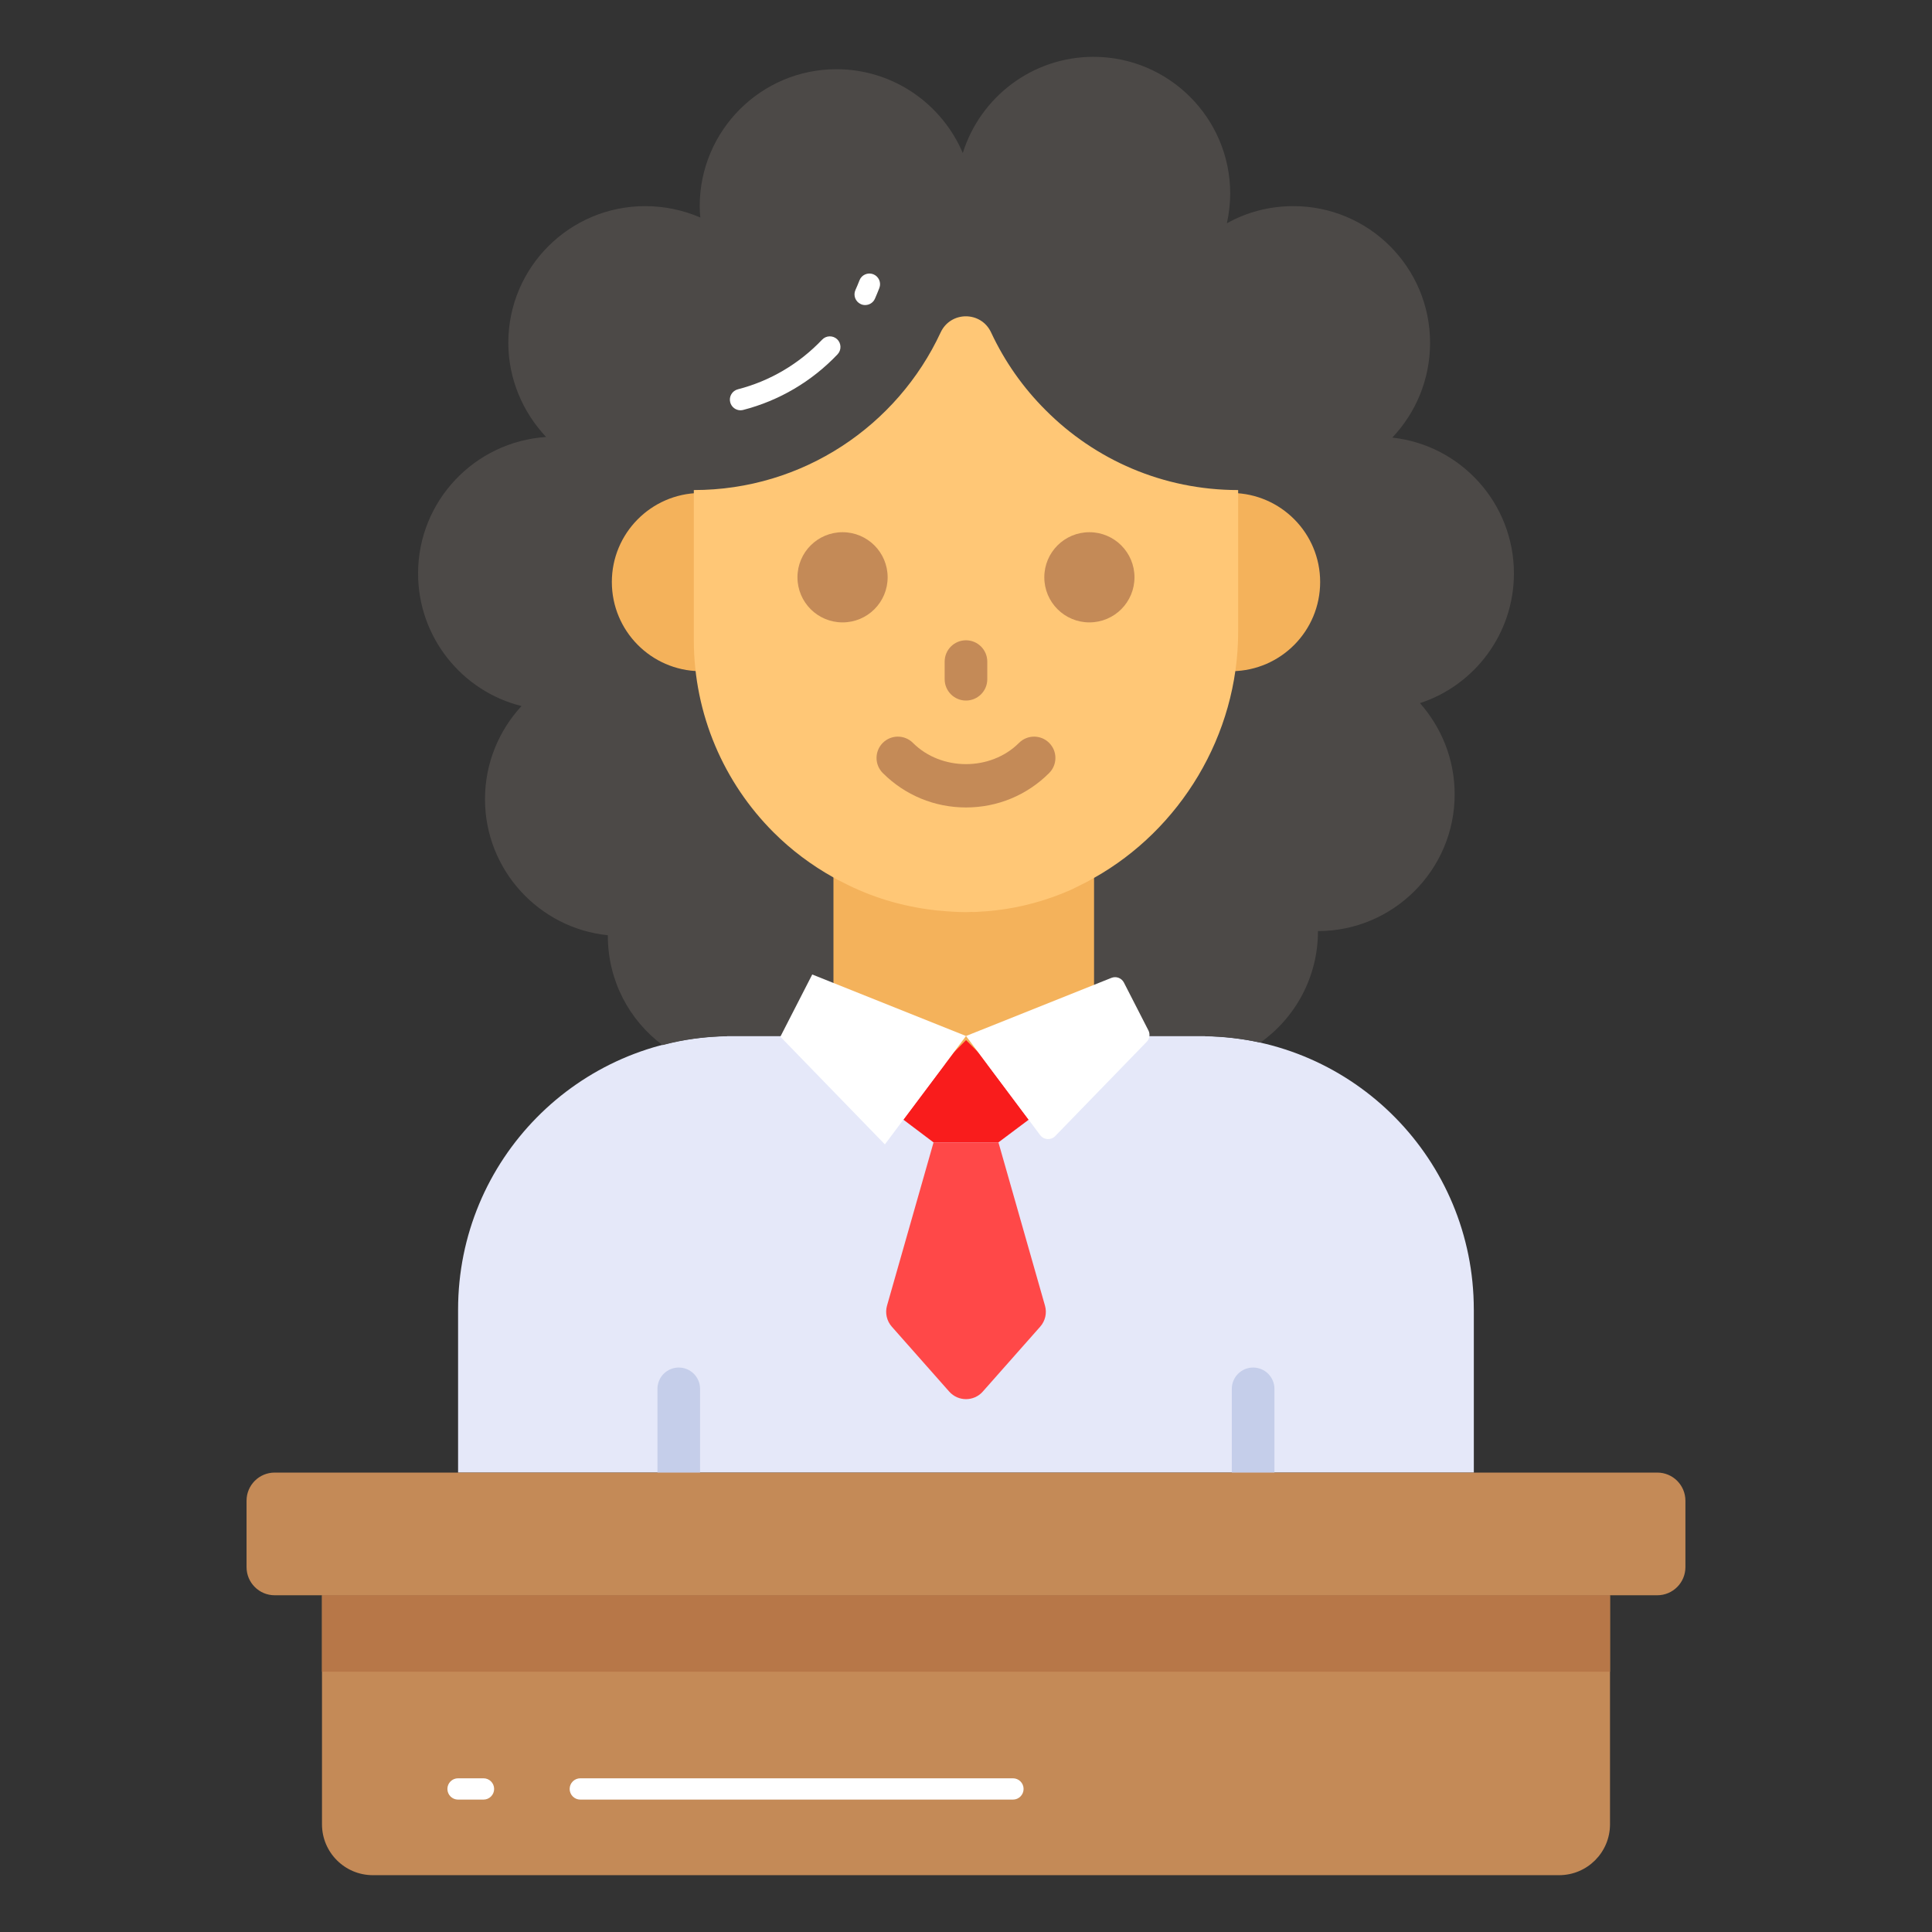 <svg id="Layer_1" enable-background="new 0 0 68 68" height="512" viewBox="0 0 68 68" width="512" xmlns="http://www.w3.org/2000/svg"><rect x="0" y="0" width="68" height="68" fill="#333333" stroke="none"/><g><g><path d="m51.874 46.093v5.737h-35.751v-5.737c0-5.266 4.218-9.541 9.463-9.625v-.007h16.831v.007c5.238.084 9.456 4.359 9.456 9.625z" fill="#e5e8f9"/></g><g><path d="m25.588 36.464v.007c-.785.015-1.541.116-2.268.313-1.17-.872-1.926-2.268-1.926-3.845 0-.007 0-.007 0-.022-2.427-.247-4.324-2.304-4.324-4.789 0-1.272.494-2.42 1.286-3.278-2.086-.516-3.641-2.413-3.641-4.666 0-2.551 1.991-4.637 4.506-4.804-.814-.865-1.33-2.035-1.33-3.314 0-2.66 2.159-4.811 4.819-4.811.69 0 1.344.145 1.94.4-.015-.131-.022-.269-.022-.4 0-2.66 2.159-4.819 4.811-4.819 1.999 0 3.714 1.221 4.448 2.951.611-1.962 2.442-3.387 4.601-3.387 2.653 0 4.811 2.159 4.811 4.811 0 .356-.044.712-.116 1.047.69-.385 1.483-.603 2.34-.603 2.653 0 4.811 2.151 4.811 4.811 0 1.294-.509 2.471-1.33 3.336 2.406.262 4.281 2.304 4.281 4.782 0 2.122-1.388 3.939-3.307 4.564.756.858 1.221 1.97 1.221 3.212 0 2.653-2.159 4.811-4.811 4.811 0 1.621-.799 3.052-2.028 3.925-.625-.138-1.279-.211-1.941-.225v-.007z" fill="#4c4947"/></g><g><path d="m38.507 30.404v5.555l-4.504 1.803-4.668-1.866v-5.492c1.319.843 2.904 1.343 4.59 1.343 1.686 0 3.263-.5 4.582-1.343z" fill="#f4b25b"/></g><g><g><path d="m23.89 52.58c-.414 0-.75-.336-.75-.75v-2.947c0-.414.336-.75.75-.75s.75.336.75.75v2.947c0 .414-.336.75-.75.75z" fill="#c5ceea"/></g><g><path d="m44.106 52.58c-.414 0-.75-.336-.75-.75v-2.947c0-.414.336-.75.75-.75s.75.336.75.75v2.947c0 .414-.336.75-.75.75z" fill="#c5ceea"/></g></g><g><path d="m36.21 39.407-1.069.801h-2.285l-1.062-.801 1.772-2.362.436-.436.436.436z" fill="#f91c1c"/></g><g><path d="m35.142 40.209 1.638 5.746c.074.259.011.537-.168.739l-2.021 2.285c-.314.355-.868.355-1.182 0l-2.021-2.285c-.178-.202-.241-.48-.168-.739l1.638-5.746z" fill="#ff4848"/></g><g><g><path d="m43.372 17.351v6.273c1.71-.025 3.093-1.417 3.093-3.14-0-1.716-1.383-3.109-3.093-3.133z" fill="#f4b25b"/></g><g><path d="m24.628 17.351v6.273c-1.71-.025-3.093-1.417-3.093-3.14 0-1.716 1.383-3.109 3.093-3.133z" fill="#f4b25b"/></g></g><g><path d="m30.45 10.737c-.052 0-.104-.01-.152-.033-.189-.084-.274-.306-.19-.495.051-.112.098-.227.143-.342.073-.193.293-.289.484-.215.193.075.29.292.215.485-.049.128-.102.254-.156.378-.062.14-.199.222-.343.222z" fill="#fff"/></g><g><path d="m26.064 14.441c-.167 0-.319-.112-.363-.282-.052-.201.069-.405.27-.457 1.129-.29 2.153-.894 2.965-1.747.142-.15.379-.156.53-.014.149.143.155.38.013.53-.907.955-2.056 1.631-3.32 1.957-.031.008-.063.012-.094.012z" fill="#fff"/></g><g><path d="m43.579 17.249v4.988c0 3.65-2.052 6.966-5.07 8.661-.164.097-.335.186-.506.268-.112.059-.223.111-.335.164-.833.364-1.717.61-2.639.714-.186.022-.372.037-.558.045-.089.007-.178.015-.268.007-.089.007-.178.007-.268.007-.134 0-.268-.007-.401-.015-.164-.007-.312-.022-.468-.037-.059 0-.112-.007-.164-.015-1.167-.134-2.26-.468-3.256-.989-.104-.045-.208-.104-.312-.164-.773-.431-1.487-.966-2.111-1.591-1.732-1.732-2.803-4.133-2.803-6.773v-5.271c3.845 0 7.163-2.27 8.686-5.545.353-.76 1.425-.76 1.778-.001.477 1.023 1.129 1.948 1.921 2.736 1.732 1.74 4.126 2.81 6.773 2.81z" fill="#ffc776"/></g><g><path d="m31.242 20.319c0 .878-.71 1.587-1.587 1.587s-1.587-.71-1.587-1.587c0-.878.71-1.587 1.587-1.587s1.587.71 1.587 1.587z" fill="#c48a57"/></g><g><path d="m39.93 20.319c0 .878-.71 1.587-1.587 1.587s-1.587-.71-1.587-1.587c0-.878.71-1.587 1.587-1.587s1.587.71 1.587 1.587z" fill="#c48a57"/></g><g><path d="m59.321 52.82v2.338c0 .546-.443.99-.99.99h-48.663c-.546 0-.99-.443-.99-.99v-2.338c0-.546.443-.99.99-.99h48.663c.546 0 .99.443.99.99z" fill="#c48a57"/></g><g><path d="m56.667 56.147v8.062c0 .989-.802 1.791-1.791 1.791h-41.752c-.989 0-1.791-.802-1.791-1.791v-8.062z" fill="#c48a57"/></g><g><path d="m11.333 56.147h45.334v2.692h-45.334z" fill="#b77748"/></g><g><path d="m35.652 63.34h-15.227c-.207 0-.375-.168-.375-.375s.168-.375.375-.375h15.227c.207 0 .375.168.375.375s-.168.375-.375.375z" fill="#fff"/></g><g><path d="m17.017 63.34h-.895c-.207 0-.375-.168-.375-.375s.168-.375.375-.375h.895c.207 0 .375.168.375.375s-.168.375-.375.375z" fill="#fff"/></g><g><path d="m34.001 36.464-5.413-2.165-1.122 2.189 3.679 3.791z" fill="#fff"/></g><g><path d="m34.001 36.464 5.117-2.046c.167-.067.358.005.44.165l.862 1.683c.068.133.044.295-.06.402l-3.22 3.318c-.15.154-.401.138-.53-.034z" fill="#fff"/></g><g><path d="m33.999 24.657c-.414 0-.75-.336-.75-.75v-.621c0-.414.336-.75.75-.75s.75.336.75.75v.621c0 .414-.336.75-.75.75z" fill="#c48a57"/></g><g><path d="m33.999 28.42c-1.106 0-2.146-.431-2.928-1.212-.293-.293-.293-.768 0-1.061.294-.294.769-.292 1.061 0 .996.997 2.738.997 3.734 0 .293-.293.768-.293 1.061 0 .293.292.293.768 0 1.061-.781.782-1.821 1.212-2.928 1.212z" fill="#c48a57"/></g></g></svg>
